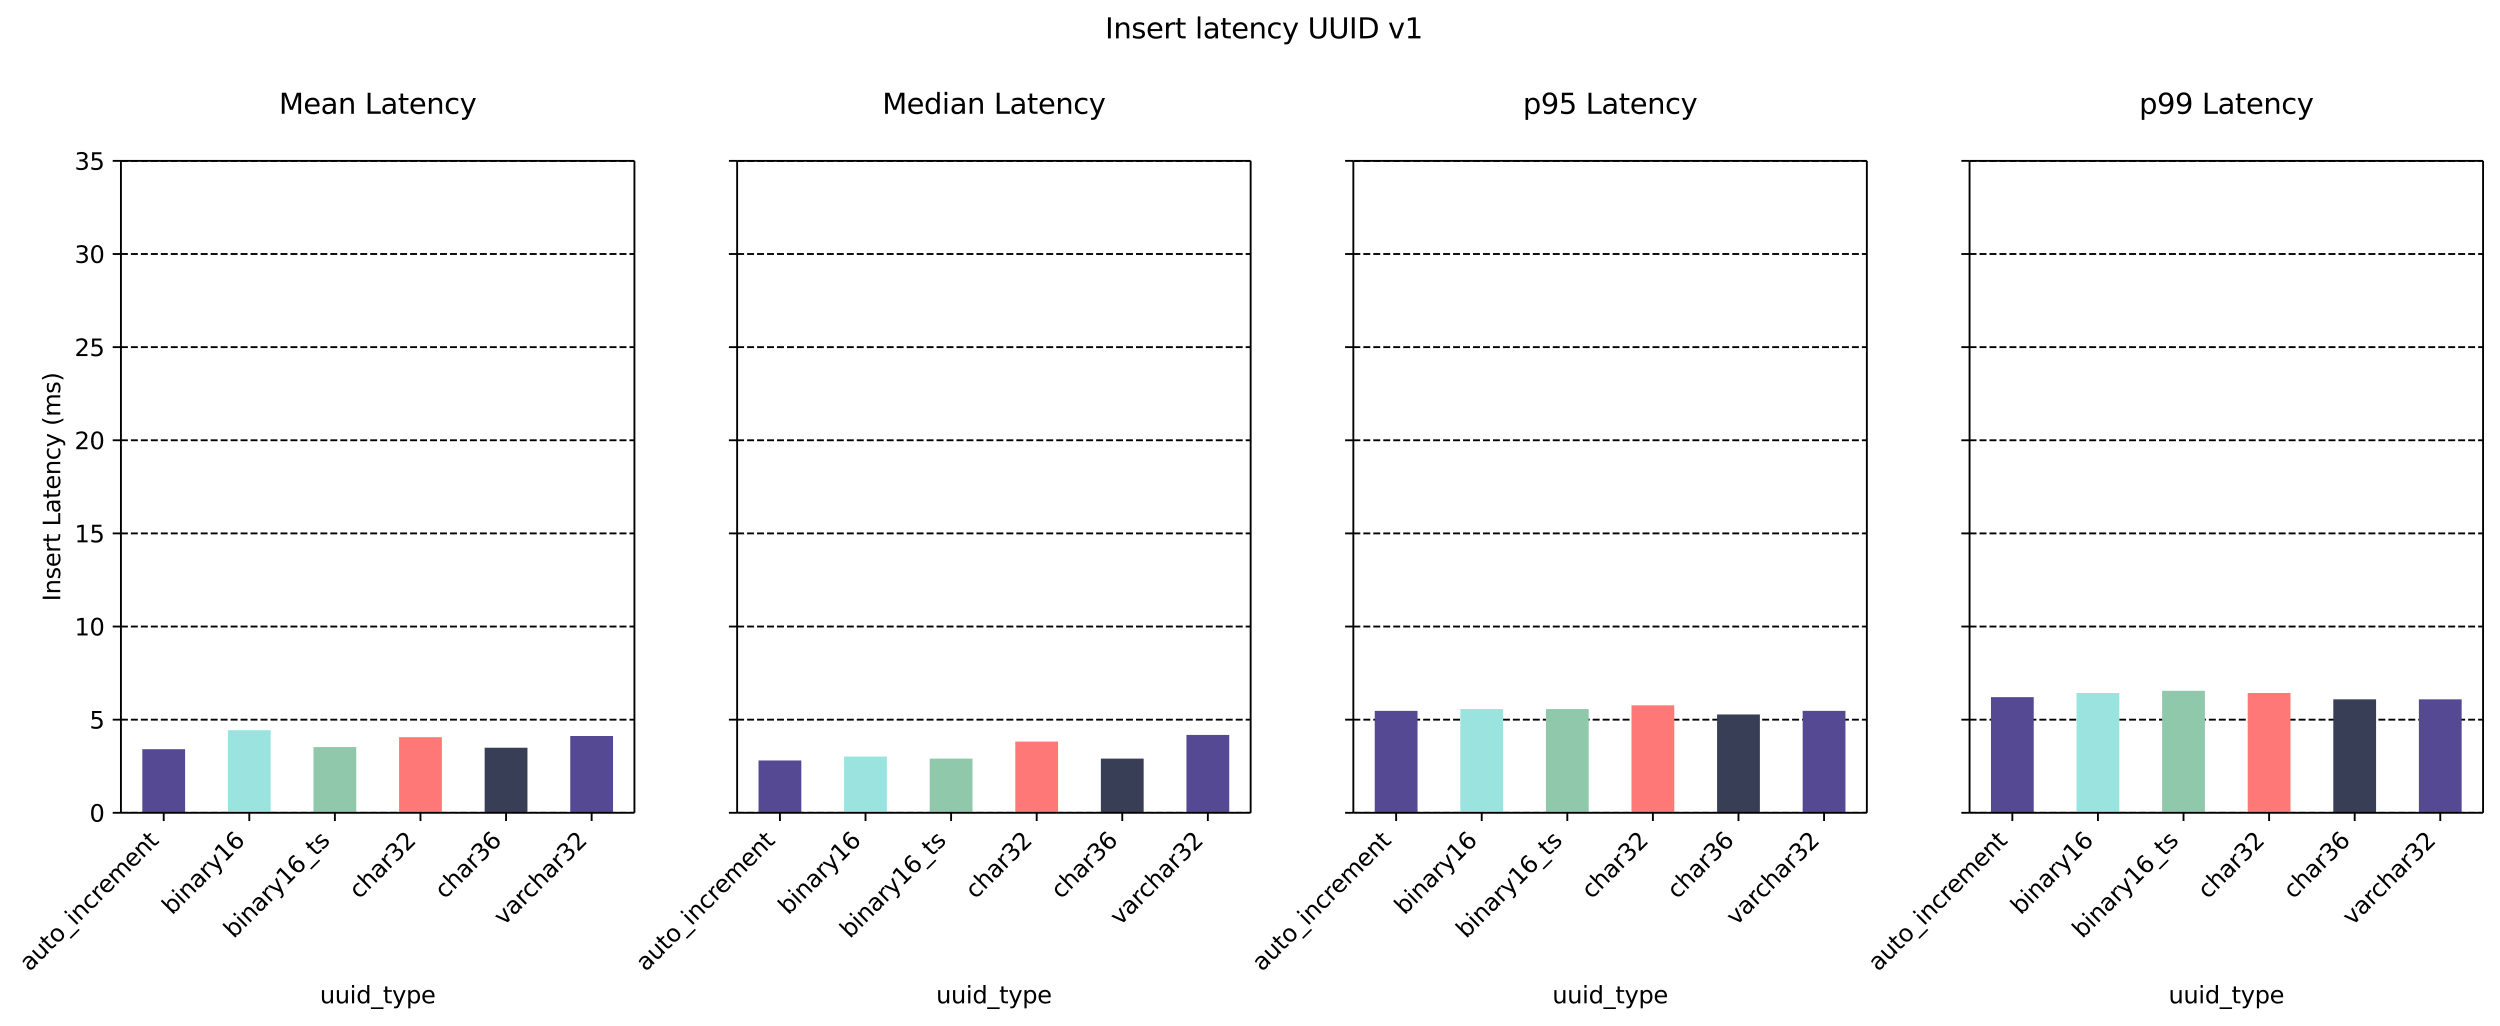 <svg xmlns:xlink="http://www.w3.org/1999/xlink" width="1417.357" height="581.559" viewBox="0 0 1063.018 436.169"
    xmlns="http://www.w3.org/2000/svg">
    <defs>
        <style>
            * {
                stroke-linejoin: round;
                stroke-linecap: butt
            }
        </style>
    </defs>
    <g id="prefix__figure_1">
        <path d="M0 436.17h1063.018V0H0z" fill="#fff" id="prefix__patch_1" />
        <g id="prefix__axes_1">
            <path d="M51.418 345.6h218.347V68.4H51.418v277.2z" fill="none" id="prefix__patch_2" />
            <g id="prefix__matplotlib_axis_1">
                <g id="prefix__xtick_1">
                    <g id="prefix__line2d_1">
                        <defs>
                            <path id="prefix__m6a51592858" d="M0 0v3.5" stroke="#000" stroke-width=".8" />
                        </defs>
                        <use xlink:href="#prefix__m6a51592858" x="69.613" y="345.6" stroke="#000" stroke-width=".8" />
                    </g>
                    <g transform="scale(.1 -.1) rotate(45 5052.392 -1914.962)" id="prefix__text_1">
                        <defs>
                            <path id="prefix__DejaVuSans-61"
                                d="M2194 1759q-697 0-966-159t-269-544q0-306 202-486 202-179 548-179 479 0 768 339t289 901v128h-572zm1147 238V0h-575v531q-197-318-491-470T1556-91q-537 0-855 302-317 302-317 808 0 590 395 890 396 300 1180 300h807v57q0 397-261 614t-733 217q-300 0-585-72-284-72-546-216v532q315 122 612 182 297 61 578 61 760 0 1135-394 375-393 375-1193z"
                                transform="scale(.016)" />
                            <path id="prefix__DejaVuSans-75"
                                d="M544 1381v2119h575V1403q0-497 193-746 194-248 582-248 465 0 735 297 271 297 271 810v1984h575V0h-575v538q-209-319-486-474-276-155-642-155-603 0-916 375-312 375-312 1097zm1447 2203z"
                                transform="scale(.016)" />
                            <path id="prefix__DejaVuSans-74"
                                d="M1172 4494v-994h1184v-447H1172V1153q0-428 117-550t477-122h590V0h-590q-666 0-919 248-253 249-253 905v1900H172v447h422v994h578z"
                                transform="scale(.016)" />
                            <path id="prefix__DejaVuSans-6f"
                                d="M1959 3097q-462 0-731-361t-269-989q0-628 267-989 268-361 733-361 460 0 728 362 269 363 269 988 0 622-269 986-268 364-728 364zm0 487q750 0 1178-488 429-487 429-1349 0-859-429-1349Q2709-91 1959-91q-753 0-1180 489-426 490-426 1349 0 862 426 1349 427 488 1180 488z"
                                transform="scale(.016)" />
                            <path id="prefix__DejaVuSans-5f" d="M3263-1063v-446H-63v446h3326z"
                                transform="scale(.016)" />
                            <path id="prefix__DejaVuSans-69" d="M603 3500h575V0H603v3500zm0 1363h575v-729H603v729z"
                                transform="scale(.016)" />
                            <path id="prefix__DejaVuSans-6e"
                                d="M3513 2113V0h-575v2094q0 497-194 743-194 247-581 247-466 0-735-297-269-296-269-809V0H581v3500h578v-544q207 316 486 472 280 156 646 156 603 0 912-373 310-373 310-1098z"
                                transform="scale(.016)" />
                            <path id="prefix__DejaVuSans-63"
                                d="M3122 3366v-538q-244 135-489 202t-495 67q-560 0-870-355-309-354-309-995t309-996q310-354 870-354 250 0 495 67t489 202V134Q2881 22 2623-34q-257-57-548-57-791 0-1257 497-465 497-465 1341 0 856 470 1346 471 491 1290 491 265 0 518-55 253-54 491-163z"
                                transform="scale(.016)" />
                            <path id="prefix__DejaVuSans-72"
                                d="M2631 2963q-97 56-211 82-114 27-251 27-488 0-749-317t-261-911V0H581v3500h578v-544q182 319 472 473 291 155 707 155 59 0 131-8 72-7 159-23l3-590z"
                                transform="scale(.016)" />
                            <path id="prefix__DejaVuSans-65"
                                d="M3597 1894v-281H953q38-594 358-905t892-311q331 0 642 81t618 244V178Q3153 47 2828-22t-659-69q-838 0-1327 487-489 488-489 1320 0 859 464 1363 464 505 1252 505 706 0 1117-455 411-454 411-1235zm-575 169q-6 471-264 752-258 282-683 282-481 0-770-272t-333-766l2050 4z"
                                transform="scale(.016)" />
                            <path id="prefix__DejaVuSans-6d"
                                d="M3328 2828q216 388 516 572t706 184q547 0 844-383 297-382 297-1088V0h-578v2094q0 503-179 746-178 244-543 244-447 0-707-297-259-296-259-809V0h-578v2094q0 506-178 748t-550 242q-441 0-701-298-259-298-259-808V0H581v3500h578v-544q197 322 472 475t653 153q382 0 649-194 267-193 395-562z"
                                transform="scale(.016)" />
                        </defs>
                        <use xlink:href="#prefix__DejaVuSans-61" />
                        <use xlink:href="#prefix__DejaVuSans-75" x="61.279" />
                        <use xlink:href="#prefix__DejaVuSans-74" x="124.658" />
                        <use xlink:href="#prefix__DejaVuSans-6f" x="163.867" />
                        <use xlink:href="#prefix__DejaVuSans-5f" x="225.049" />
                        <use xlink:href="#prefix__DejaVuSans-69" x="275.049" />
                        <use xlink:href="#prefix__DejaVuSans-6e" x="302.832" />
                        <use xlink:href="#prefix__DejaVuSans-63" x="366.211" />
                        <use xlink:href="#prefix__DejaVuSans-72" x="421.191" />
                        <use xlink:href="#prefix__DejaVuSans-65" x="460.055" />
                        <use xlink:href="#prefix__DejaVuSans-6d" x="521.578" />
                        <use xlink:href="#prefix__DejaVuSans-65" x="618.99" />
                        <use xlink:href="#prefix__DejaVuSans-6e" x="680.514" />
                        <use xlink:href="#prefix__DejaVuSans-74" x="743.893" />
                    </g>
                </g>
                <g id="prefix__xtick_2">
                    <use xlink:href="#prefix__m6a51592858" x="106.005" y="345.6" stroke="#000" stroke-width=".8"
                        id="prefix__line2d_2" />
                    <g transform="scale(.1 -.1) rotate(45 5065.52 -1063.342)" id="prefix__text_2">
                        <defs>
                            <path id="prefix__DejaVuSans-62"
                                d="M3116 1747q0 634-261 995t-717 361q-457 0-718-361t-261-995q0-634 261-995t718-361q456 0 717 361t261 995zM1159 2969q182 312 458 463 277 152 661 152 638 0 1036-506 399-506 399-1331T3314 415Q2916-91 2278-91q-384 0-661 152-276 152-458 464V0H581v4863h578V2969z"
                                transform="scale(.016)" />
                            <path id="prefix__DejaVuSans-79"
                                d="M2059-325q-243-625-475-815-231-191-618-191H506v481h338q237 0 368 113 132 112 291 531l103 262L191 3500h609L1894 763l1094 2737h609L2059-325z"
                                transform="scale(.016)" />
                            <path id="prefix__DejaVuSans-31"
                                d="M794 531h1031v3560L703 3866v575l1116 225h631V531h1031V0H794v531z"
                                transform="scale(.016)" />
                            <path id="prefix__DejaVuSans-36"
                                d="M2113 2584q-425 0-674-291-248-290-248-796 0-503 248-796 249-292 674-292t673 292q248 293 248 796 0 506-248 796-248 291-673 291zm1253 1979v-575q-238 112-480 171-242 60-480 60-625 0-955-422-329-422-376-1275 184 272 462 417 279 145 613 145 703 0 1111-427 408-426 408-1160 0-719-425-1154Q2819-91 2113-91q-810 0-1238 620-428 621-428 1799 0 1106 525 1764t1409 658q238 0 480-47t505-140z"
                                transform="scale(.016)" />
                        </defs>
                        <use xlink:href="#prefix__DejaVuSans-62" />
                        <use xlink:href="#prefix__DejaVuSans-69" x="63.477" />
                        <use xlink:href="#prefix__DejaVuSans-6e" x="91.26" />
                        <use xlink:href="#prefix__DejaVuSans-61" x="154.639" />
                        <use xlink:href="#prefix__DejaVuSans-72" x="215.918" />
                        <use xlink:href="#prefix__DejaVuSans-79" x="257.031" />
                        <use xlink:href="#prefix__DejaVuSans-31" x="316.211" />
                        <use xlink:href="#prefix__DejaVuSans-36" x="379.834" />
                    </g>
                </g>
                <g id="prefix__xtick_3">
                    <use xlink:href="#prefix__m6a51592858" x="142.396" y="345.6" stroke="#000" stroke-width=".8"
                        id="prefix__line2d_3" />
                    <g transform="scale(.1 -.1) rotate(45 5317.141 -796.995)" id="prefix__text_3">
                        <defs>
                            <path id="prefix__DejaVuSans-73"
                                d="M2834 3397v-544q-243 125-506 187-262 63-544 63-428 0-642-131t-214-394q0-200 153-314t616-217l197-44q612-131 870-370t258-667q0-488-386-773Q2250-91 1575-91q-281 0-586 55T347 128v594q319-166 628-249 309-82 613-82 406 0 624 139 219 139 219 392 0 234-158 359-157 125-692 241l-200 47q-534 112-772 345-237 233-237 639 0 494 350 762 350 269 994 269 318 0 599-47 282-46 519-140z"
                                transform="scale(.016)" />
                        </defs>
                        <use xlink:href="#prefix__DejaVuSans-62" />
                        <use xlink:href="#prefix__DejaVuSans-69" x="63.477" />
                        <use xlink:href="#prefix__DejaVuSans-6e" x="91.26" />
                        <use xlink:href="#prefix__DejaVuSans-61" x="154.639" />
                        <use xlink:href="#prefix__DejaVuSans-72" x="215.918" />
                        <use xlink:href="#prefix__DejaVuSans-79" x="257.031" />
                        <use xlink:href="#prefix__DejaVuSans-31" x="316.211" />
                        <use xlink:href="#prefix__DejaVuSans-36" x="379.834" />
                        <use xlink:href="#prefix__DejaVuSans-5f" x="443.457" />
                        <use xlink:href="#prefix__DejaVuSans-74" x="493.457" />
                        <use xlink:href="#prefix__DejaVuSans-73" x="532.666" />
                    </g>
                </g>
                <g id="prefix__xtick_4">
                    <use xlink:href="#prefix__m6a51592858" x="178.787" y="345.6" stroke="#000" stroke-width=".8"
                        id="prefix__line2d_4" />
                    <g transform="scale(.1 -.1) rotate(45 5381.698 -69.537)" id="prefix__text_4">
                        <defs>
                            <path id="prefix__DejaVuSans-68"
                                d="M3513 2113V0h-575v2094q0 497-194 743-194 247-581 247-466 0-735-297-269-296-269-809V0H581v4863h578V2956q207 316 486 472 280 156 646 156 603 0 912-373 310-373 310-1098z"
                                transform="scale(.016)" />
                            <path id="prefix__DejaVuSans-33"
                                d="M2597 2516q453-97 707-404 255-306 255-756 0-690-475-1069Q2609-91 1734-91q-293 0-604 58T488 141v609q262-153 574-231 313-78 654-78 593 0 904 234t311 681q0 413-289 645-289 233-804 233h-544v519h569q465 0 712 186t247 536q0 359-255 551-254 193-729 193-260 0-557-57-297-56-653-174v562q360 100 674 150t592 50q719 0 1137-327 419-326 419-882 0-388-222-655t-631-370z"
                                transform="scale(.016)" />
                            <path id="prefix__DejaVuSans-32"
                                d="M1228 531h2203V0H469v531q359 372 979 998 621 627 780 809 303 340 423 576 121 236 121 464 0 372-261 606-261 235-680 235-297 0-627-103-329-103-704-313v638q381 153 712 231 332 78 607 78 725 0 1156-363 431-362 431-968 0-288-108-546-107-257-392-607-78-91-497-524-418-433-1181-1211z"
                                transform="scale(.016)" />
                        </defs>
                        <use xlink:href="#prefix__DejaVuSans-63" />
                        <use xlink:href="#prefix__DejaVuSans-68" x="54.98" />
                        <use xlink:href="#prefix__DejaVuSans-61" x="118.359" />
                        <use xlink:href="#prefix__DejaVuSans-72" x="179.639" />
                        <use xlink:href="#prefix__DejaVuSans-33" x="220.752" />
                        <use xlink:href="#prefix__DejaVuSans-32" x="284.375" />
                    </g>
                </g>
                <g id="prefix__xtick_5">
                    <use xlink:href="#prefix__m6a51592858" x="215.178" y="345.6" stroke="#000" stroke-width=".8"
                        id="prefix__line2d_5" />
                    <g transform="scale(.1 -.1) rotate(45 5563.655 369.745)" id="prefix__text_5">
                        <use xlink:href="#prefix__DejaVuSans-63" />
                        <use xlink:href="#prefix__DejaVuSans-68" x="54.98" />
                        <use xlink:href="#prefix__DejaVuSans-61" x="118.359" />
                        <use xlink:href="#prefix__DejaVuSans-72" x="179.639" />
                        <use xlink:href="#prefix__DejaVuSans-33" x="220.752" />
                        <use xlink:href="#prefix__DejaVuSans-36" x="284.375" />
                    </g>
                </g>
                <g id="prefix__xtick_6">
                    <use xlink:href="#prefix__m6a51592858" x="251.57" y="345.6" stroke="#000" stroke-width=".8"
                        id="prefix__line2d_6" />
                    <g transform="scale(.1 -.1) rotate(45 5825.275 616.7)" id="prefix__text_6">
                        <defs>
                            <path id="prefix__DejaVuSans-76"
                                d="M191 3500h609L1894 563l1094 2937h609L2284 0h-781L191 3500z"
                                transform="scale(.016)" />
                        </defs>
                        <use xlink:href="#prefix__DejaVuSans-76" />
                        <use xlink:href="#prefix__DejaVuSans-61" x="59.18" />
                        <use xlink:href="#prefix__DejaVuSans-72" x="120.459" />
                        <use xlink:href="#prefix__DejaVuSans-63" x="159.322" />
                        <use xlink:href="#prefix__DejaVuSans-68" x="214.303" />
                        <use xlink:href="#prefix__DejaVuSans-61" x="277.682" />
                        <use xlink:href="#prefix__DejaVuSans-72" x="338.961" />
                        <use xlink:href="#prefix__DejaVuSans-33" x="380.074" />
                        <use xlink:href="#prefix__DejaVuSans-32" x="443.697" />
                    </g>
                </g>
                <g transform="matrix(.1 0 0 -.1 136.02 426.612)" id="prefix__text_7">
                    <defs>
                        <path id="prefix__DejaVuSans-64"
                            d="M2906 2969v1894h575V0h-575v525q-181-312-458-464-276-152-664-152-634 0-1033 506-398 507-398 1332t398 1331q399 506 1033 506 388 0 664-152 277-151 458-463zM947 1747q0-634 261-995t717-361q456 0 718 361 263 361 263 995t-263 995q-262 361-718 361t-717-361q-261-361-261-995z"
                            transform="scale(.016)" />
                        <path id="prefix__DejaVuSans-70"
                            d="M1159 525v-1856H581v4831h578v-531q182 312 458 463 277 152 661 152 638 0 1036-506 399-506 399-1331T3314 415Q2916-91 2278-91q-384 0-661 152-276 152-458 464zm1957 1222q0 634-261 995t-717 361q-457 0-718-361t-261-995q0-634 261-995t718-361q456 0 717 361t261 995z"
                            transform="scale(.016)" />
                    </defs>
                    <use xlink:href="#prefix__DejaVuSans-75" />
                    <use xlink:href="#prefix__DejaVuSans-75" x="63.379" />
                    <use xlink:href="#prefix__DejaVuSans-69" x="126.758" />
                    <use xlink:href="#prefix__DejaVuSans-64" x="154.541" />
                    <use xlink:href="#prefix__DejaVuSans-5f" x="218.018" />
                    <use xlink:href="#prefix__DejaVuSans-74" x="268.018" />
                    <use xlink:href="#prefix__DejaVuSans-79" x="307.227" />
                    <use xlink:href="#prefix__DejaVuSans-70" x="366.406" />
                    <use xlink:href="#prefix__DejaVuSans-65" x="429.883" />
                </g>
            </g>
            <g id="prefix__matplotlib_axis_2">
                <g id="prefix__ytick_1">
                    <path d="M51.418 345.6h218.347" clip-path="url(#prefix__p60bf483912)" fill="none"
                        stroke-dasharray="2.96 1.28" stroke="#000" stroke-width=".8" id="prefix__line2d_7" />
                    <g id="prefix__line2d_8">
                        <defs>
                            <path id="prefix__m433d3fd066" d="M0 0h-3.5" stroke="#000" stroke-width=".8" />
                        </defs>
                        <use xlink:href="#prefix__m433d3fd066" x="51.418" y="345.6" stroke="#000" stroke-width=".8" />
                    </g>
                    <g transform="matrix(.1 0 0 -.1 38.055 349.4)" id="prefix__text_8">
                        <defs>
                            <path id="prefix__DejaVuSans-30"
                                d="M2034 4250q-487 0-733-480-245-479-245-1442 0-959 245-1439 246-480 733-480 491 0 736 480 246 480 246 1439 0 963-246 1442-245 480-736 480zm0 500q785 0 1199-621 414-620 414-1801 0-1178-414-1799Q2819-91 2034-91q-784 0-1198 620-414 621-414 1799 0 1181 414 1801 414 621 1198 621z"
                                transform="scale(.016)" />
                        </defs>
                        <use xlink:href="#prefix__DejaVuSans-30" />
                    </g>
                </g>
                <g id="prefix__ytick_2">
                    <path d="M51.418 306h218.347" clip-path="url(#prefix__p60bf483912)" fill="none"
                        stroke-dasharray="2.96 1.28" stroke="#000" stroke-width=".8" id="prefix__line2d_9" />
                    <use xlink:href="#prefix__m433d3fd066" x="51.418" y="306" stroke="#000" stroke-width=".8"
                        id="prefix__line2d_10" />
                    <g transform="matrix(.1 0 0 -.1 38.055 309.8)" id="prefix__text_9">
                        <defs>
                            <path id="prefix__DejaVuSans-35"
                                d="M691 4666h2478v-532H1269V2991q137 47 274 70 138 23 276 23 781 0 1237-428 457-428 457-1159 0-753-469-1171Q2575-91 1722-91q-294 0-599 50Q819 9 494 109v635q281-153 581-228t634-75q541 0 856 284 316 284 316 772 0 487-316 771-315 285-856 285-253 0-505-56-251-56-513-175v2344z"
                                transform="scale(.016)" />
                        </defs>
                        <use xlink:href="#prefix__DejaVuSans-35" />
                    </g>
                </g>
                <g id="prefix__ytick_3">
                    <path d="M51.418 266.4h218.347" clip-path="url(#prefix__p60bf483912)" fill="none"
                        stroke-dasharray="2.96 1.28" stroke="#000" stroke-width=".8" id="prefix__line2d_11" />
                    <use xlink:href="#prefix__m433d3fd066" x="51.418" y="266.4" stroke="#000" stroke-width=".8"
                        id="prefix__line2d_12" />
                    <g transform="matrix(.1 0 0 -.1 31.693 270.2)" id="prefix__text_10">
                        <use xlink:href="#prefix__DejaVuSans-31" />
                        <use xlink:href="#prefix__DejaVuSans-30" x="63.623" />
                    </g>
                </g>
                <g id="prefix__ytick_4">
                    <path d="M51.418 226.8h218.347" clip-path="url(#prefix__p60bf483912)" fill="none"
                        stroke-dasharray="2.96 1.28" stroke="#000" stroke-width=".8" id="prefix__line2d_13" />
                    <use xlink:href="#prefix__m433d3fd066" x="51.418" y="226.8" stroke="#000" stroke-width=".8"
                        id="prefix__line2d_14" />
                    <g transform="matrix(.1 0 0 -.1 31.693 230.6)" id="prefix__text_11">
                        <use xlink:href="#prefix__DejaVuSans-31" />
                        <use xlink:href="#prefix__DejaVuSans-35" x="63.623" />
                    </g>
                </g>
                <g id="prefix__ytick_5">
                    <path d="M51.418 187.2h218.347" clip-path="url(#prefix__p60bf483912)" fill="none"
                        stroke-dasharray="2.96 1.28" stroke="#000" stroke-width=".8" id="prefix__line2d_15" />
                    <use xlink:href="#prefix__m433d3fd066" x="51.418" y="187.2" stroke="#000" stroke-width=".8"
                        id="prefix__line2d_16" />
                    <g transform="matrix(.1 0 0 -.1 31.693 191)" id="prefix__text_12">
                        <use xlink:href="#prefix__DejaVuSans-32" />
                        <use xlink:href="#prefix__DejaVuSans-30" x="63.623" />
                    </g>
                </g>
                <g id="prefix__ytick_6">
                    <path d="M51.418 147.6h218.347" clip-path="url(#prefix__p60bf483912)" fill="none"
                        stroke-dasharray="2.96 1.28" stroke="#000" stroke-width=".8" id="prefix__line2d_17" />
                    <use xlink:href="#prefix__m433d3fd066" x="51.418" y="147.6" stroke="#000" stroke-width=".8"
                        id="prefix__line2d_18" />
                    <g transform="matrix(.1 0 0 -.1 31.693 151.4)" id="prefix__text_13">
                        <use xlink:href="#prefix__DejaVuSans-32" />
                        <use xlink:href="#prefix__DejaVuSans-35" x="63.623" />
                    </g>
                </g>
                <g id="prefix__ytick_7">
                    <path d="M51.418 108h218.347" clip-path="url(#prefix__p60bf483912)" fill="none"
                        stroke-dasharray="2.96 1.28" stroke="#000" stroke-width=".8" id="prefix__line2d_19" />
                    <use xlink:href="#prefix__m433d3fd066" x="51.418" y="108" stroke="#000" stroke-width=".8"
                        id="prefix__line2d_20" />
                    <g transform="matrix(.1 0 0 -.1 31.693 111.8)" id="prefix__text_14">
                        <use xlink:href="#prefix__DejaVuSans-33" />
                        <use xlink:href="#prefix__DejaVuSans-30" x="63.623" />
                    </g>
                </g>
                <g id="prefix__ytick_8">
                    <path d="M51.418 68.4h218.347" clip-path="url(#prefix__p60bf483912)" fill="none"
                        stroke-dasharray="2.96 1.28" stroke="#000" stroke-width=".8" id="prefix__line2d_21" />
                    <use xlink:href="#prefix__m433d3fd066" x="51.418" y="68.4" stroke="#000" stroke-width=".8"
                        id="prefix__line2d_22" />
                    <g transform="matrix(.1 0 0 -.1 31.693 72.2)" id="prefix__text_15">
                        <use xlink:href="#prefix__DejaVuSans-33" />
                        <use xlink:href="#prefix__DejaVuSans-35" x="63.623" />
                    </g>
                </g>
                <g transform="matrix(0 -.1 -.1 0 25.613 255.66)" id="prefix__text_16">
                    <defs>
                        <path id="prefix__DejaVuSans-49" d="M628 4666h631V0H628v4666z" transform="scale(.016)" />
                        <path id="prefix__DejaVuSans-4c" d="M628 4666h631V531h2272V0H628v4666z"
                            transform="scale(.016)" />
                        <path id="prefix__DejaVuSans-28"
                            d="M1984 4856q-418-718-622-1422-203-703-203-1425 0-721 205-1429t620-1424h-500Q1016-109 783 600T550 2009q0 697 231 1403 232 707 703 1444h500z"
                            transform="scale(.016)" />
                        <path id="prefix__DejaVuSans-29"
                            d="M513 4856h500q468-737 701-1444 233-706 233-1403 0-700-233-1409T1013-844H513q415 716 620 1424t205 1429q0 722-205 1425-205 704-620 1422z"
                            transform="scale(.016)" />
                    </defs>
                    <use xlink:href="#prefix__DejaVuSans-49" />
                    <use xlink:href="#prefix__DejaVuSans-6e" x="29.492" />
                    <use xlink:href="#prefix__DejaVuSans-73" x="92.871" />
                    <use xlink:href="#prefix__DejaVuSans-65" x="144.971" />
                    <use xlink:href="#prefix__DejaVuSans-72" x="206.494" />
                    <use xlink:href="#prefix__DejaVuSans-74" x="247.607" />
                    <use xlink:href="#prefix__DejaVuSans-20" x="286.816" />
                    <use xlink:href="#prefix__DejaVuSans-4c" x="318.604" />
                    <use xlink:href="#prefix__DejaVuSans-61" x="374.316" />
                    <use xlink:href="#prefix__DejaVuSans-74" x="435.596" />
                    <use xlink:href="#prefix__DejaVuSans-65" x="474.805" />
                    <use xlink:href="#prefix__DejaVuSans-6e" x="536.328" />
                    <use xlink:href="#prefix__DejaVuSans-63" x="599.707" />
                    <use xlink:href="#prefix__DejaVuSans-79" x="654.688" />
                    <use xlink:href="#prefix__DejaVuSans-20" x="713.867" />
                    <use xlink:href="#prefix__DejaVuSans-28" x="745.654" />
                    <use xlink:href="#prefix__DejaVuSans-6d" x="784.668" />
                    <use xlink:href="#prefix__DejaVuSans-73" x="882.08" />
                    <use xlink:href="#prefix__DejaVuSans-29" x="934.18" />
                </g>
            </g>
            <path d="M60.515 345.6h18.196v-27.024H60.515z" clip-path="url(#prefix__p60bf483912)" fill="#554994"
                id="prefix__patch_3" />
            <path d="M96.907 345.6h18.195v-35.12H96.907z" clip-path="url(#prefix__p60bf483912)" fill="#9be3de"
                id="prefix__patch_4" />
            <path d="M133.298 345.6h18.196v-27.936h-18.196z" clip-path="url(#prefix__p60bf483912)" fill="#90c8ac"
                id="prefix__patch_5" />
            <path d="M169.69 345.6h18.195v-32.135h-18.196z" clip-path="url(#prefix__p60bf483912)" fill="#ff7878"
                id="prefix__patch_6" />
            <path d="M206.08 345.6h18.196v-27.645h-18.195z" clip-path="url(#prefix__p60bf483912)" fill="#383e56"
                id="prefix__patch_7" />
            <path d="M242.472 345.6h18.196v-32.64h-18.196z" clip-path="url(#prefix__p60bf483912)" fill="#554994"
                id="prefix__patch_8" />
            <path d="M51.418 345.6V68.4" fill="none" stroke="#000" stroke-width=".8" stroke-linecap="square"
                id="prefix__patch_9" />
            <path d="M269.765 345.6V68.4" fill="none" stroke="#000" stroke-width=".8" stroke-linecap="square"
                id="prefix__patch_10" />
            <path d="M51.418 345.6h218.347" fill="none" stroke="#000" stroke-width=".8" stroke-linecap="square"
                id="prefix__patch_11" />
            <path d="M51.418 68.4h218.347" fill="none" stroke="#000" stroke-width=".8" stroke-linecap="square"
                id="prefix__patch_12" />
            <g transform="matrix(.12 0 0 -.12 118.62 48.4)" id="prefix__text_17">
                <defs>
                    <path id="prefix__DejaVuSans-4d"
                        d="M628 4666h941l1190-3175 1197 3175h941V0h-616v4097L3078 897h-634L1241 4097V0H628v4666z"
                        transform="scale(.016)" />
                </defs>
                <use xlink:href="#prefix__DejaVuSans-4d" />
                <use xlink:href="#prefix__DejaVuSans-65" x="86.279" />
                <use xlink:href="#prefix__DejaVuSans-61" x="147.803" />
                <use xlink:href="#prefix__DejaVuSans-6e" x="209.082" />
                <use xlink:href="#prefix__DejaVuSans-20" x="272.461" />
                <use xlink:href="#prefix__DejaVuSans-4c" x="304.248" />
                <use xlink:href="#prefix__DejaVuSans-61" x="359.961" />
                <use xlink:href="#prefix__DejaVuSans-74" x="421.24" />
                <use xlink:href="#prefix__DejaVuSans-65" x="460.449" />
                <use xlink:href="#prefix__DejaVuSans-6e" x="521.973" />
                <use xlink:href="#prefix__DejaVuSans-63" x="585.352" />
                <use xlink:href="#prefix__DejaVuSans-79" x="640.332" />
            </g>
        </g>
        <g id="prefix__axes_2">
            <path d="M313.435 345.6h218.348V68.4H313.435v277.2z" fill="none" id="prefix__patch_13" />
            <g id="prefix__matplotlib_axis_3">
                <g id="prefix__xtick_7">
                    <use xlink:href="#prefix__m6a51592858" x="331.631" y="345.6" stroke="#000" stroke-width=".8"
                        id="prefix__line2d_23" />
                    <g transform="scale(.1 -.1) rotate(45 6362.479 1247.868)" id="prefix__text_18">
                        <use xlink:href="#prefix__DejaVuSans-61" />
                        <use xlink:href="#prefix__DejaVuSans-75" x="61.279" />
                        <use xlink:href="#prefix__DejaVuSans-74" x="124.658" />
                        <use xlink:href="#prefix__DejaVuSans-6f" x="163.867" />
                        <use xlink:href="#prefix__DejaVuSans-5f" x="225.049" />
                        <use xlink:href="#prefix__DejaVuSans-69" x="275.049" />
                        <use xlink:href="#prefix__DejaVuSans-6e" x="302.832" />
                        <use xlink:href="#prefix__DejaVuSans-63" x="366.211" />
                        <use xlink:href="#prefix__DejaVuSans-72" x="421.191" />
                        <use xlink:href="#prefix__DejaVuSans-65" x="460.055" />
                        <use xlink:href="#prefix__DejaVuSans-6d" x="521.578" />
                        <use xlink:href="#prefix__DejaVuSans-65" x="618.99" />
                        <use xlink:href="#prefix__DejaVuSans-6e" x="680.514" />
                        <use xlink:href="#prefix__DejaVuSans-74" x="743.893" />
                    </g>
                </g>
                <g id="prefix__xtick_8">
                    <use xlink:href="#prefix__m6a51592858" x="368.022" y="345.6" stroke="#000" stroke-width=".8"
                        id="prefix__line2d_24" />
                    <g transform="scale(.1 -.1) rotate(45 6375.606 2099.488)" id="prefix__text_19">
                        <use xlink:href="#prefix__DejaVuSans-62" />
                        <use xlink:href="#prefix__DejaVuSans-69" x="63.477" />
                        <use xlink:href="#prefix__DejaVuSans-6e" x="91.26" />
                        <use xlink:href="#prefix__DejaVuSans-61" x="154.639" />
                        <use xlink:href="#prefix__DejaVuSans-72" x="215.918" />
                        <use xlink:href="#prefix__DejaVuSans-79" x="257.031" />
                        <use xlink:href="#prefix__DejaVuSans-31" x="316.211" />
                        <use xlink:href="#prefix__DejaVuSans-36" x="379.834" />
                    </g>
                </g>
                <g id="prefix__xtick_9">
                    <use xlink:href="#prefix__m6a51592858" x="404.413" y="345.6" stroke="#000" stroke-width=".8"
                        id="prefix__line2d_25" />
                    <g transform="scale(.1 -.1) rotate(45 6627.228 2365.835)" id="prefix__text_20">
                        <use xlink:href="#prefix__DejaVuSans-62" />
                        <use xlink:href="#prefix__DejaVuSans-69" x="63.477" />
                        <use xlink:href="#prefix__DejaVuSans-6e" x="91.26" />
                        <use xlink:href="#prefix__DejaVuSans-61" x="154.639" />
                        <use xlink:href="#prefix__DejaVuSans-72" x="215.918" />
                        <use xlink:href="#prefix__DejaVuSans-79" x="257.031" />
                        <use xlink:href="#prefix__DejaVuSans-31" x="316.211" />
                        <use xlink:href="#prefix__DejaVuSans-36" x="379.834" />
                        <use xlink:href="#prefix__DejaVuSans-5f" x="443.457" />
                        <use xlink:href="#prefix__DejaVuSans-74" x="493.457" />
                        <use xlink:href="#prefix__DejaVuSans-73" x="532.666" />
                    </g>
                </g>
                <g id="prefix__xtick_10">
                    <use xlink:href="#prefix__m6a51592858" x="440.805" y="345.6" stroke="#000" stroke-width=".8"
                        id="prefix__line2d_26" />
                    <g transform="scale(.1 -.1) rotate(45 6691.785 3093.292)" id="prefix__text_21">
                        <use xlink:href="#prefix__DejaVuSans-63" />
                        <use xlink:href="#prefix__DejaVuSans-68" x="54.98" />
                        <use xlink:href="#prefix__DejaVuSans-61" x="118.359" />
                        <use xlink:href="#prefix__DejaVuSans-72" x="179.639" />
                        <use xlink:href="#prefix__DejaVuSans-33" x="220.752" />
                        <use xlink:href="#prefix__DejaVuSans-32" x="284.375" />
                    </g>
                </g>
                <g id="prefix__xtick_11">
                    <use xlink:href="#prefix__m6a51592858" x="477.196" y="345.6" stroke="#000" stroke-width=".8"
                        id="prefix__line2d_27" />
                    <g transform="scale(.1 -.1) rotate(45 6873.742 3532.574)" id="prefix__text_22">
                        <use xlink:href="#prefix__DejaVuSans-63" />
                        <use xlink:href="#prefix__DejaVuSans-68" x="54.98" />
                        <use xlink:href="#prefix__DejaVuSans-61" x="118.359" />
                        <use xlink:href="#prefix__DejaVuSans-72" x="179.639" />
                        <use xlink:href="#prefix__DejaVuSans-33" x="220.752" />
                        <use xlink:href="#prefix__DejaVuSans-36" x="284.375" />
                    </g>
                </g>
                <g id="prefix__xtick_12">
                    <use xlink:href="#prefix__m6a51592858" x="513.587" y="345.6" stroke="#000" stroke-width=".8"
                        id="prefix__line2d_28" />
                    <g transform="scale(.1 -.1) rotate(45 7135.362 3779.53)" id="prefix__text_23">
                        <use xlink:href="#prefix__DejaVuSans-76" />
                        <use xlink:href="#prefix__DejaVuSans-61" x="59.18" />
                        <use xlink:href="#prefix__DejaVuSans-72" x="120.459" />
                        <use xlink:href="#prefix__DejaVuSans-63" x="159.322" />
                        <use xlink:href="#prefix__DejaVuSans-68" x="214.303" />
                        <use xlink:href="#prefix__DejaVuSans-61" x="277.682" />
                        <use xlink:href="#prefix__DejaVuSans-72" x="338.961" />
                        <use xlink:href="#prefix__DejaVuSans-33" x="380.074" />
                        <use xlink:href="#prefix__DejaVuSans-32" x="443.697" />
                    </g>
                </g>
                <g transform="matrix(.1 0 0 -.1 398.038 426.612)" id="prefix__text_24">
                    <use xlink:href="#prefix__DejaVuSans-75" />
                    <use xlink:href="#prefix__DejaVuSans-75" x="63.379" />
                    <use xlink:href="#prefix__DejaVuSans-69" x="126.758" />
                    <use xlink:href="#prefix__DejaVuSans-64" x="154.541" />
                    <use xlink:href="#prefix__DejaVuSans-5f" x="218.018" />
                    <use xlink:href="#prefix__DejaVuSans-74" x="268.018" />
                    <use xlink:href="#prefix__DejaVuSans-79" x="307.227" />
                    <use xlink:href="#prefix__DejaVuSans-70" x="366.406" />
                    <use xlink:href="#prefix__DejaVuSans-65" x="429.883" />
                </g>
            </g>
            <g id="prefix__matplotlib_axis_4">
                <g id="prefix__ytick_9">
                    <path d="M313.435 345.6h218.348" clip-path="url(#prefix__pe5fb7d3703)" fill="none"
                        stroke-dasharray="2.96 1.28" stroke="#000" stroke-width=".8" id="prefix__line2d_29" />
                    <use xlink:href="#prefix__m433d3fd066" x="313.435" y="345.6" stroke="#000" stroke-width=".8"
                        id="prefix__line2d_30" />
                </g>
                <g id="prefix__ytick_10">
                    <path d="M313.435 306h218.348" clip-path="url(#prefix__pe5fb7d3703)" fill="none"
                        stroke-dasharray="2.96 1.28" stroke="#000" stroke-width=".8" id="prefix__line2d_31" />
                    <use xlink:href="#prefix__m433d3fd066" x="313.435" y="306" stroke="#000" stroke-width=".8"
                        id="prefix__line2d_32" />
                </g>
                <g id="prefix__ytick_11">
                    <path d="M313.435 266.4h218.348" clip-path="url(#prefix__pe5fb7d3703)" fill="none"
                        stroke-dasharray="2.96 1.28" stroke="#000" stroke-width=".8" id="prefix__line2d_33" />
                    <use xlink:href="#prefix__m433d3fd066" x="313.435" y="266.4" stroke="#000" stroke-width=".8"
                        id="prefix__line2d_34" />
                </g>
                <g id="prefix__ytick_12">
                    <path d="M313.435 226.8h218.348" clip-path="url(#prefix__pe5fb7d3703)" fill="none"
                        stroke-dasharray="2.96 1.28" stroke="#000" stroke-width=".8" id="prefix__line2d_35" />
                    <use xlink:href="#prefix__m433d3fd066" x="313.435" y="226.8" stroke="#000" stroke-width=".8"
                        id="prefix__line2d_36" />
                </g>
                <g id="prefix__ytick_13">
                    <path d="M313.435 187.2h218.348" clip-path="url(#prefix__pe5fb7d3703)" fill="none"
                        stroke-dasharray="2.96 1.28" stroke="#000" stroke-width=".8" id="prefix__line2d_37" />
                    <use xlink:href="#prefix__m433d3fd066" x="313.435" y="187.2" stroke="#000" stroke-width=".8"
                        id="prefix__line2d_38" />
                </g>
                <g id="prefix__ytick_14">
                    <path d="M313.435 147.6h218.348" clip-path="url(#prefix__pe5fb7d3703)" fill="none"
                        stroke-dasharray="2.96 1.28" stroke="#000" stroke-width=".8" id="prefix__line2d_39" />
                    <use xlink:href="#prefix__m433d3fd066" x="313.435" y="147.6" stroke="#000" stroke-width=".8"
                        id="prefix__line2d_40" />
                </g>
                <g id="prefix__ytick_15">
                    <path d="M313.435 108h218.348" clip-path="url(#prefix__pe5fb7d3703)" fill="none"
                        stroke-dasharray="2.96 1.28" stroke="#000" stroke-width=".8" id="prefix__line2d_41" />
                    <use xlink:href="#prefix__m433d3fd066" x="313.435" y="108" stroke="#000" stroke-width=".8"
                        id="prefix__line2d_42" />
                </g>
                <g id="prefix__ytick_16">
                    <path d="M313.435 68.4h218.348" clip-path="url(#prefix__pe5fb7d3703)" fill="none"
                        stroke-dasharray="2.96 1.28" stroke="#000" stroke-width=".8" id="prefix__line2d_43" />
                    <use xlink:href="#prefix__m433d3fd066" x="313.435" y="68.4" stroke="#000" stroke-width=".8"
                        id="prefix__line2d_44" />
                </g>
            </g>
            <path d="M322.533 345.6h18.195v-22.255h-18.195z" clip-path="url(#prefix__pe5fb7d3703)" fill="#554994"
                id="prefix__patch_14" />
            <path d="M358.924 345.6h18.196v-23.918h-18.196z" clip-path="url(#prefix__pe5fb7d3703)" fill="#9be3de"
                id="prefix__patch_15" />
            <path d="M395.315 345.6h18.196v-23.047h-18.196z" clip-path="url(#prefix__pe5fb7d3703)" fill="#90c8ac"
                id="prefix__patch_16" />
            <path d="M431.707 345.6h18.195v-30.254h-18.195z" clip-path="url(#prefix__pe5fb7d3703)" fill="#ff7878"
                id="prefix__patch_17" />
            <path d="M468.098 345.6h18.196v-23.047h-18.196z" clip-path="url(#prefix__pe5fb7d3703)" fill="#383e56"
                id="prefix__patch_18" />
            <path d="M504.49 345.6h18.195v-33.106h-18.196z" clip-path="url(#prefix__pe5fb7d3703)" fill="#554994"
                id="prefix__patch_19" />
            <path d="M313.435 345.6V68.4" fill="none" stroke="#000" stroke-width=".8" stroke-linecap="square"
                id="prefix__patch_20" />
            <path d="M531.783 345.6V68.4" fill="none" stroke="#000" stroke-width=".8" stroke-linecap="square"
                id="prefix__patch_21" />
            <path d="M313.435 345.6h218.348" fill="none" stroke="#000" stroke-width=".8" stroke-linecap="square"
                id="prefix__patch_22" />
            <path d="M313.435 68.4h218.348" fill="none" stroke="#000" stroke-width=".8" stroke-linecap="square"
                id="prefix__patch_23" />
            <g transform="matrix(.12 0 0 -.12 375.161 48.4)" id="prefix__text_25">
                <use xlink:href="#prefix__DejaVuSans-4d" />
                <use xlink:href="#prefix__DejaVuSans-65" x="86.279" />
                <use xlink:href="#prefix__DejaVuSans-64" x="147.803" />
                <use xlink:href="#prefix__DejaVuSans-69" x="211.279" />
                <use xlink:href="#prefix__DejaVuSans-61" x="239.063" />
                <use xlink:href="#prefix__DejaVuSans-6e" x="300.342" />
                <use xlink:href="#prefix__DejaVuSans-20" x="363.721" />
                <use xlink:href="#prefix__DejaVuSans-4c" x="395.508" />
                <use xlink:href="#prefix__DejaVuSans-61" x="451.221" />
                <use xlink:href="#prefix__DejaVuSans-74" x="512.5" />
                <use xlink:href="#prefix__DejaVuSans-65" x="551.709" />
                <use xlink:href="#prefix__DejaVuSans-6e" x="613.232" />
                <use xlink:href="#prefix__DejaVuSans-63" x="676.611" />
                <use xlink:href="#prefix__DejaVuSans-79" x="731.592" />
            </g>
        </g>
        <g id="prefix__axes_3">
            <path d="M575.452 345.6H793.8V68.4H575.452v277.2z" fill="none" id="prefix__patch_24" />
            <g id="prefix__matplotlib_axis_5">
                <g id="prefix__xtick_13">
                    <use xlink:href="#prefix__m6a51592858" x="593.648" y="345.6" stroke="#000" stroke-width=".8"
                        id="prefix__line2d_45" />
                    <g transform="scale(.1 -.1) rotate(45 7672.566 4410.698)" id="prefix__text_26">
                        <use xlink:href="#prefix__DejaVuSans-61" />
                        <use xlink:href="#prefix__DejaVuSans-75" x="61.279" />
                        <use xlink:href="#prefix__DejaVuSans-74" x="124.658" />
                        <use xlink:href="#prefix__DejaVuSans-6f" x="163.867" />
                        <use xlink:href="#prefix__DejaVuSans-5f" x="225.049" />
                        <use xlink:href="#prefix__DejaVuSans-69" x="275.049" />
                        <use xlink:href="#prefix__DejaVuSans-6e" x="302.832" />
                        <use xlink:href="#prefix__DejaVuSans-63" x="366.211" />
                        <use xlink:href="#prefix__DejaVuSans-72" x="421.191" />
                        <use xlink:href="#prefix__DejaVuSans-65" x="460.055" />
                        <use xlink:href="#prefix__DejaVuSans-6d" x="521.578" />
                        <use xlink:href="#prefix__DejaVuSans-65" x="618.99" />
                        <use xlink:href="#prefix__DejaVuSans-6e" x="680.514" />
                        <use xlink:href="#prefix__DejaVuSans-74" x="743.893" />
                    </g>
                </g>
                <g id="prefix__xtick_14">
                    <use xlink:href="#prefix__m6a51592858" x="630.039" y="345.6" stroke="#000" stroke-width=".8"
                        id="prefix__line2d_46" />
                    <g transform="scale(.1 -.1) rotate(45 7685.693 5262.317)" id="prefix__text_27">
                        <use xlink:href="#prefix__DejaVuSans-62" />
                        <use xlink:href="#prefix__DejaVuSans-69" x="63.477" />
                        <use xlink:href="#prefix__DejaVuSans-6e" x="91.26" />
                        <use xlink:href="#prefix__DejaVuSans-61" x="154.639" />
                        <use xlink:href="#prefix__DejaVuSans-72" x="215.918" />
                        <use xlink:href="#prefix__DejaVuSans-79" x="257.031" />
                        <use xlink:href="#prefix__DejaVuSans-31" x="316.211" />
                        <use xlink:href="#prefix__DejaVuSans-36" x="379.834" />
                    </g>
                </g>
                <g id="prefix__xtick_15">
                    <use xlink:href="#prefix__m6a51592858" x="666.431" y="345.6" stroke="#000" stroke-width=".8"
                        id="prefix__line2d_47" />
                    <g transform="scale(.1 -.1) rotate(45 7937.315 5528.665)" id="prefix__text_28">
                        <use xlink:href="#prefix__DejaVuSans-62" />
                        <use xlink:href="#prefix__DejaVuSans-69" x="63.477" />
                        <use xlink:href="#prefix__DejaVuSans-6e" x="91.26" />
                        <use xlink:href="#prefix__DejaVuSans-61" x="154.639" />
                        <use xlink:href="#prefix__DejaVuSans-72" x="215.918" />
                        <use xlink:href="#prefix__DejaVuSans-79" x="257.031" />
                        <use xlink:href="#prefix__DejaVuSans-31" x="316.211" />
                        <use xlink:href="#prefix__DejaVuSans-36" x="379.834" />
                        <use xlink:href="#prefix__DejaVuSans-5f" x="443.457" />
                        <use xlink:href="#prefix__DejaVuSans-74" x="493.457" />
                        <use xlink:href="#prefix__DejaVuSans-73" x="532.666" />
                    </g>
                </g>
                <g id="prefix__xtick_16">
                    <use xlink:href="#prefix__m6a51592858" x="702.822" y="345.6" stroke="#000" stroke-width=".8"
                        id="prefix__line2d_48" />
                    <g transform="scale(.1 -.1) rotate(45 8001.872 6256.122)" id="prefix__text_29">
                        <use xlink:href="#prefix__DejaVuSans-63" />
                        <use xlink:href="#prefix__DejaVuSans-68" x="54.98" />
                        <use xlink:href="#prefix__DejaVuSans-61" x="118.359" />
                        <use xlink:href="#prefix__DejaVuSans-72" x="179.639" />
                        <use xlink:href="#prefix__DejaVuSans-33" x="220.752" />
                        <use xlink:href="#prefix__DejaVuSans-32" x="284.375" />
                    </g>
                </g>
                <g id="prefix__xtick_17">
                    <use xlink:href="#prefix__m6a51592858" x="739.213" y="345.6" stroke="#000" stroke-width=".8"
                        id="prefix__line2d_49" />
                    <g transform="scale(.1 -.1) rotate(45 8183.829 6695.404)" id="prefix__text_30">
                        <use xlink:href="#prefix__DejaVuSans-63" />
                        <use xlink:href="#prefix__DejaVuSans-68" x="54.98" />
                        <use xlink:href="#prefix__DejaVuSans-61" x="118.359" />
                        <use xlink:href="#prefix__DejaVuSans-72" x="179.639" />
                        <use xlink:href="#prefix__DejaVuSans-33" x="220.752" />
                        <use xlink:href="#prefix__DejaVuSans-36" x="284.375" />
                    </g>
                </g>
                <g id="prefix__xtick_18">
                    <use xlink:href="#prefix__m6a51592858" x="775.605" y="345.6" stroke="#000" stroke-width=".8"
                        id="prefix__line2d_50" />
                    <g transform="scale(.1 -.1) rotate(45 8445.45 6942.36)" id="prefix__text_31">
                        <use xlink:href="#prefix__DejaVuSans-76" />
                        <use xlink:href="#prefix__DejaVuSans-61" x="59.18" />
                        <use xlink:href="#prefix__DejaVuSans-72" x="120.459" />
                        <use xlink:href="#prefix__DejaVuSans-63" x="159.322" />
                        <use xlink:href="#prefix__DejaVuSans-68" x="214.303" />
                        <use xlink:href="#prefix__DejaVuSans-61" x="277.682" />
                        <use xlink:href="#prefix__DejaVuSans-72" x="338.961" />
                        <use xlink:href="#prefix__DejaVuSans-33" x="380.074" />
                        <use xlink:href="#prefix__DejaVuSans-32" x="443.697" />
                    </g>
                </g>
                <g transform="matrix(.1 0 0 -.1 660.055 426.612)" id="prefix__text_32">
                    <use xlink:href="#prefix__DejaVuSans-75" />
                    <use xlink:href="#prefix__DejaVuSans-75" x="63.379" />
                    <use xlink:href="#prefix__DejaVuSans-69" x="126.758" />
                    <use xlink:href="#prefix__DejaVuSans-64" x="154.541" />
                    <use xlink:href="#prefix__DejaVuSans-5f" x="218.018" />
                    <use xlink:href="#prefix__DejaVuSans-74" x="268.018" />
                    <use xlink:href="#prefix__DejaVuSans-79" x="307.227" />
                    <use xlink:href="#prefix__DejaVuSans-70" x="366.406" />
                    <use xlink:href="#prefix__DejaVuSans-65" x="429.883" />
                </g>
            </g>
            <g id="prefix__matplotlib_axis_6">
                <g id="prefix__ytick_17">
                    <path d="M575.452 345.6H793.8" clip-path="url(#prefix__pe63e7d72b5)" fill="none"
                        stroke-dasharray="2.96 1.28" stroke="#000" stroke-width=".8" id="prefix__line2d_51" />
                    <use xlink:href="#prefix__m433d3fd066" x="575.452" y="345.6" stroke="#000" stroke-width=".8"
                        id="prefix__line2d_52" />
                </g>
                <g id="prefix__ytick_18">
                    <path d="M575.452 306H793.8" clip-path="url(#prefix__pe63e7d72b5)" fill="none"
                        stroke-dasharray="2.96 1.28" stroke="#000" stroke-width=".8" id="prefix__line2d_53" />
                    <use xlink:href="#prefix__m433d3fd066" x="575.452" y="306" stroke="#000" stroke-width=".8"
                        id="prefix__line2d_54" />
                </g>
                <g id="prefix__ytick_19">
                    <path d="M575.452 266.4H793.8" clip-path="url(#prefix__pe63e7d72b5)" fill="none"
                        stroke-dasharray="2.96 1.28" stroke="#000" stroke-width=".8" id="prefix__line2d_55" />
                    <use xlink:href="#prefix__m433d3fd066" x="575.452" y="266.4" stroke="#000" stroke-width=".8"
                        id="prefix__line2d_56" />
                </g>
                <g id="prefix__ytick_20">
                    <path d="M575.452 226.8H793.8" clip-path="url(#prefix__pe63e7d72b5)" fill="none"
                        stroke-dasharray="2.96 1.28" stroke="#000" stroke-width=".8" id="prefix__line2d_57" />
                    <use xlink:href="#prefix__m433d3fd066" x="575.452" y="226.8" stroke="#000" stroke-width=".8"
                        id="prefix__line2d_58" />
                </g>
                <g id="prefix__ytick_21">
                    <path d="M575.452 187.2H793.8" clip-path="url(#prefix__pe63e7d72b5)" fill="none"
                        stroke-dasharray="2.96 1.28" stroke="#000" stroke-width=".8" id="prefix__line2d_59" />
                    <use xlink:href="#prefix__m433d3fd066" x="575.452" y="187.2" stroke="#000" stroke-width=".8"
                        id="prefix__line2d_60" />
                </g>
                <g id="prefix__ytick_22">
                    <path d="M575.452 147.6H793.8" clip-path="url(#prefix__pe63e7d72b5)" fill="none"
                        stroke-dasharray="2.96 1.28" stroke="#000" stroke-width=".8" id="prefix__line2d_61" />
                    <use xlink:href="#prefix__m433d3fd066" x="575.452" y="147.6" stroke="#000" stroke-width=".8"
                        id="prefix__line2d_62" />
                </g>
                <g id="prefix__ytick_23">
                    <path d="M575.452 108H793.8" clip-path="url(#prefix__pe63e7d72b5)" fill="none"
                        stroke-dasharray="2.96 1.28" stroke="#000" stroke-width=".8" id="prefix__line2d_63" />
                    <use xlink:href="#prefix__m433d3fd066" x="575.452" y="108" stroke="#000" stroke-width=".8"
                        id="prefix__line2d_64" />
                </g>
                <g id="prefix__ytick_24">
                    <path d="M575.452 68.4H793.8" clip-path="url(#prefix__pe63e7d72b5)" fill="none"
                        stroke-dasharray="2.96 1.28" stroke="#000" stroke-width=".8" id="prefix__line2d_65" />
                    <use xlink:href="#prefix__m433d3fd066" x="575.452" y="68.4" stroke="#000" stroke-width=".8"
                        id="prefix__line2d_66" />
                </g>
            </g>
            <path d="M584.55 345.6h18.196v-43.322H584.55z" clip-path="url(#prefix__pe63e7d72b5)" fill="#554994"
                id="prefix__patch_25" />
            <path d="M620.941 345.6h18.196v-44.114h-18.196z" clip-path="url(#prefix__pe63e7d72b5)" fill="#9be3de"
                id="prefix__patch_26" />
            <path d="M657.333 345.6h18.195v-44.114h-18.195z" clip-path="url(#prefix__pe63e7d72b5)" fill="#90c8ac"
                id="prefix__patch_27" />
            <path d="M693.724 345.6h18.196v-45.698h-18.196z" clip-path="url(#prefix__pe63e7d72b5)" fill="#ff7878"
                id="prefix__patch_28" />
            <path d="M730.115 345.6h18.196v-41.818h-18.196z" clip-path="url(#prefix__pe63e7d72b5)" fill="#383e56"
                id="prefix__patch_29" />
            <path d="M766.507 345.6h18.195v-43.322h-18.195z" clip-path="url(#prefix__pe63e7d72b5)" fill="#554994"
                id="prefix__patch_30" />
            <path d="M575.452 345.6V68.4" fill="none" stroke="#000" stroke-width=".8" stroke-linecap="square"
                id="prefix__patch_31" />
            <path d="M793.8 345.6V68.4" fill="none" stroke="#000" stroke-width=".8" stroke-linecap="square"
                id="prefix__patch_32" />
            <path d="M575.452 345.6H793.8" fill="none" stroke="#000" stroke-width=".8" stroke-linecap="square"
                id="prefix__patch_33" />
            <path d="M575.452 68.4H793.8" fill="none" stroke="#000" stroke-width=".8" stroke-linecap="square"
                id="prefix__patch_34" />
            <g transform="matrix(.12 0 0 -.12 647.558 48.4)" id="prefix__text_33">
                <defs>
                    <path id="prefix__DejaVuSans-39"
                        d="M703 97v575q238-113 481-172 244-59 479-59 625 0 954 420 330 420 377 1277-181-269-460-413-278-144-615-144-700 0-1108 423-408 424-408 1159 0 718 425 1152 425 435 1131 435 810 0 1236-621 427-620 427-1801 0-1103-524-1761Q2575-91 1691-91q-238 0-482 47Q966 3 703 97zm1256 1978q425 0 673 290 249 291 249 798 0 503-249 795-248 292-673 292t-673-292q-248-292-248-795 0-507 248-798 248-290 673-290z"
                        transform="scale(.016)" />
                </defs>
                <use xlink:href="#prefix__DejaVuSans-70" />
                <use xlink:href="#prefix__DejaVuSans-39" x="63.477" />
                <use xlink:href="#prefix__DejaVuSans-35" x="127.1" />
                <use xlink:href="#prefix__DejaVuSans-20" x="190.723" />
                <use xlink:href="#prefix__DejaVuSans-4c" x="222.51" />
                <use xlink:href="#prefix__DejaVuSans-61" x="278.223" />
                <use xlink:href="#prefix__DejaVuSans-74" x="339.502" />
                <use xlink:href="#prefix__DejaVuSans-65" x="378.711" />
                <use xlink:href="#prefix__DejaVuSans-6e" x="440.234" />
                <use xlink:href="#prefix__DejaVuSans-63" x="503.613" />
                <use xlink:href="#prefix__DejaVuSans-79" x="558.594" />
            </g>
        </g>
        <g id="prefix__axes_4">
            <path d="M837.47 345.6h218.348V68.4H837.47v277.2z" fill="none" id="prefix__patch_35" />
            <g id="prefix__matplotlib_axis_7">
                <g id="prefix__xtick_19">
                    <use xlink:href="#prefix__m6a51592858" x="855.665" y="345.6" stroke="#000" stroke-width=".8"
                        id="prefix__line2d_67" />
                    <g transform="scale(.1 -.1) rotate(45 8982.653 7573.528)" id="prefix__text_34">
                        <use xlink:href="#prefix__DejaVuSans-61" />
                        <use xlink:href="#prefix__DejaVuSans-75" x="61.279" />
                        <use xlink:href="#prefix__DejaVuSans-74" x="124.658" />
                        <use xlink:href="#prefix__DejaVuSans-6f" x="163.867" />
                        <use xlink:href="#prefix__DejaVuSans-5f" x="225.049" />
                        <use xlink:href="#prefix__DejaVuSans-69" x="275.049" />
                        <use xlink:href="#prefix__DejaVuSans-6e" x="302.832" />
                        <use xlink:href="#prefix__DejaVuSans-63" x="366.211" />
                        <use xlink:href="#prefix__DejaVuSans-72" x="421.191" />
                        <use xlink:href="#prefix__DejaVuSans-65" x="460.055" />
                        <use xlink:href="#prefix__DejaVuSans-6d" x="521.578" />
                        <use xlink:href="#prefix__DejaVuSans-65" x="618.99" />
                        <use xlink:href="#prefix__DejaVuSans-6e" x="680.514" />
                        <use xlink:href="#prefix__DejaVuSans-74" x="743.893" />
                    </g>
                </g>
                <g id="prefix__xtick_20">
                    <use xlink:href="#prefix__m6a51592858" x="892.057" y="345.6" stroke="#000" stroke-width=".8"
                        id="prefix__line2d_68" />
                    <g transform="scale(.1 -.1) rotate(45 8995.78 8425.147)" id="prefix__text_35">
                        <use xlink:href="#prefix__DejaVuSans-62" />
                        <use xlink:href="#prefix__DejaVuSans-69" x="63.477" />
                        <use xlink:href="#prefix__DejaVuSans-6e" x="91.26" />
                        <use xlink:href="#prefix__DejaVuSans-61" x="154.639" />
                        <use xlink:href="#prefix__DejaVuSans-72" x="215.918" />
                        <use xlink:href="#prefix__DejaVuSans-79" x="257.031" />
                        <use xlink:href="#prefix__DejaVuSans-31" x="316.211" />
                        <use xlink:href="#prefix__DejaVuSans-36" x="379.834" />
                    </g>
                </g>
                <g id="prefix__xtick_21">
                    <use xlink:href="#prefix__m6a51592858" x="928.448" y="345.6" stroke="#000" stroke-width=".8"
                        id="prefix__line2d_69" />
                    <g transform="scale(.1 -.1) rotate(45 9247.402 8691.495)" id="prefix__text_36">
                        <use xlink:href="#prefix__DejaVuSans-62" />
                        <use xlink:href="#prefix__DejaVuSans-69" x="63.477" />
                        <use xlink:href="#prefix__DejaVuSans-6e" x="91.26" />
                        <use xlink:href="#prefix__DejaVuSans-61" x="154.639" />
                        <use xlink:href="#prefix__DejaVuSans-72" x="215.918" />
                        <use xlink:href="#prefix__DejaVuSans-79" x="257.031" />
                        <use xlink:href="#prefix__DejaVuSans-31" x="316.211" />
                        <use xlink:href="#prefix__DejaVuSans-36" x="379.834" />
                        <use xlink:href="#prefix__DejaVuSans-5f" x="443.457" />
                        <use xlink:href="#prefix__DejaVuSans-74" x="493.457" />
                        <use xlink:href="#prefix__DejaVuSans-73" x="532.666" />
                    </g>
                </g>
                <g id="prefix__xtick_22">
                    <use xlink:href="#prefix__m6a51592858" x="964.839" y="345.6" stroke="#000" stroke-width=".8"
                        id="prefix__line2d_70" />
                    <g transform="scale(.1 -.1) rotate(45 9311.959 9418.952)" id="prefix__text_37">
                        <use xlink:href="#prefix__DejaVuSans-63" />
                        <use xlink:href="#prefix__DejaVuSans-68" x="54.98" />
                        <use xlink:href="#prefix__DejaVuSans-61" x="118.359" />
                        <use xlink:href="#prefix__DejaVuSans-72" x="179.639" />
                        <use xlink:href="#prefix__DejaVuSans-33" x="220.752" />
                        <use xlink:href="#prefix__DejaVuSans-32" x="284.375" />
                    </g>
                </g>
                <g id="prefix__xtick_23">
                    <use xlink:href="#prefix__m6a51592858" x="1001.231" y="345.6" stroke="#000" stroke-width=".8"
                        id="prefix__line2d_71" />
                    <g transform="scale(.1 -.1) rotate(45 9493.915 9858.234)" id="prefix__text_38">
                        <use xlink:href="#prefix__DejaVuSans-63" />
                        <use xlink:href="#prefix__DejaVuSans-68" x="54.98" />
                        <use xlink:href="#prefix__DejaVuSans-61" x="118.359" />
                        <use xlink:href="#prefix__DejaVuSans-72" x="179.639" />
                        <use xlink:href="#prefix__DejaVuSans-33" x="220.752" />
                        <use xlink:href="#prefix__DejaVuSans-36" x="284.375" />
                    </g>
                </g>
                <g id="prefix__xtick_24">
                    <use xlink:href="#prefix__m6a51592858" x="1037.622" y="345.6" stroke="#000" stroke-width=".8"
                        id="prefix__line2d_72" />
                    <g transform="scale(.1 -.1) rotate(45 9755.536 10105.19)" id="prefix__text_39">
                        <use xlink:href="#prefix__DejaVuSans-76" />
                        <use xlink:href="#prefix__DejaVuSans-61" x="59.18" />
                        <use xlink:href="#prefix__DejaVuSans-72" x="120.459" />
                        <use xlink:href="#prefix__DejaVuSans-63" x="159.322" />
                        <use xlink:href="#prefix__DejaVuSans-68" x="214.303" />
                        <use xlink:href="#prefix__DejaVuSans-61" x="277.682" />
                        <use xlink:href="#prefix__DejaVuSans-72" x="338.961" />
                        <use xlink:href="#prefix__DejaVuSans-33" x="380.074" />
                        <use xlink:href="#prefix__DejaVuSans-32" x="443.697" />
                    </g>
                </g>
                <g transform="matrix(.1 0 0 -.1 922.073 426.612)" id="prefix__text_40">
                    <use xlink:href="#prefix__DejaVuSans-75" />
                    <use xlink:href="#prefix__DejaVuSans-75" x="63.379" />
                    <use xlink:href="#prefix__DejaVuSans-69" x="126.758" />
                    <use xlink:href="#prefix__DejaVuSans-64" x="154.541" />
                    <use xlink:href="#prefix__DejaVuSans-5f" x="218.018" />
                    <use xlink:href="#prefix__DejaVuSans-74" x="268.018" />
                    <use xlink:href="#prefix__DejaVuSans-79" x="307.227" />
                    <use xlink:href="#prefix__DejaVuSans-70" x="366.406" />
                    <use xlink:href="#prefix__DejaVuSans-65" x="429.883" />
                </g>
            </g>
            <g id="prefix__matplotlib_axis_8">
                <g id="prefix__ytick_25">
                    <path d="M837.47 345.6h218.348" clip-path="url(#prefix__p7c79c482a9)" fill="none"
                        stroke-dasharray="2.96 1.28" stroke="#000" stroke-width=".8" id="prefix__line2d_73" />
                    <use xlink:href="#prefix__m433d3fd066" x="837.47" y="345.6" stroke="#000" stroke-width=".8"
                        id="prefix__line2d_74" />
                </g>
                <g id="prefix__ytick_26">
                    <path d="M837.47 306h218.348" clip-path="url(#prefix__p7c79c482a9)" fill="none"
                        stroke-dasharray="2.96 1.28" stroke="#000" stroke-width=".8" id="prefix__line2d_75" />
                    <use xlink:href="#prefix__m433d3fd066" x="837.47" y="306" stroke="#000" stroke-width=".8"
                        id="prefix__line2d_76" />
                </g>
                <g id="prefix__ytick_27">
                    <path d="M837.47 266.4h218.348" clip-path="url(#prefix__p7c79c482a9)" fill="none"
                        stroke-dasharray="2.96 1.28" stroke="#000" stroke-width=".8" id="prefix__line2d_77" />
                    <use xlink:href="#prefix__m433d3fd066" x="837.47" y="266.4" stroke="#000" stroke-width=".8"
                        id="prefix__line2d_78" />
                </g>
                <g id="prefix__ytick_28">
                    <path d="M837.47 226.8h218.348" clip-path="url(#prefix__p7c79c482a9)" fill="none"
                        stroke-dasharray="2.96 1.28" stroke="#000" stroke-width=".8" id="prefix__line2d_79" />
                    <use xlink:href="#prefix__m433d3fd066" x="837.47" y="226.8" stroke="#000" stroke-width=".8"
                        id="prefix__line2d_80" />
                </g>
                <g id="prefix__ytick_29">
                    <path d="M837.47 187.2h218.348" clip-path="url(#prefix__p7c79c482a9)" fill="none"
                        stroke-dasharray="2.96 1.28" stroke="#000" stroke-width=".8" id="prefix__line2d_81" />
                    <use xlink:href="#prefix__m433d3fd066" x="837.47" y="187.2" stroke="#000" stroke-width=".8"
                        id="prefix__line2d_82" />
                </g>
                <g id="prefix__ytick_30">
                    <path d="M837.47 147.6h218.348" clip-path="url(#prefix__p7c79c482a9)" fill="none"
                        stroke-dasharray="2.96 1.28" stroke="#000" stroke-width=".8" id="prefix__line2d_83" />
                    <use xlink:href="#prefix__m433d3fd066" x="837.47" y="147.6" stroke="#000" stroke-width=".8"
                        id="prefix__line2d_84" />
                </g>
                <g id="prefix__ytick_31">
                    <path d="M837.47 108h218.348" clip-path="url(#prefix__p7c79c482a9)" fill="none"
                        stroke-dasharray="2.96 1.28" stroke="#000" stroke-width=".8" id="prefix__line2d_85" />
                    <use xlink:href="#prefix__m433d3fd066" x="837.47" y="108" stroke="#000" stroke-width=".8"
                        id="prefix__line2d_86" />
                </g>
                <g id="prefix__ytick_32">
                    <path d="M837.47 68.4h218.348" clip-path="url(#prefix__p7c79c482a9)" fill="none"
                        stroke-dasharray="2.96 1.28" stroke="#000" stroke-width=".8" id="prefix__line2d_87" />
                    <use xlink:href="#prefix__m433d3fd066" x="837.47" y="68.4" stroke="#000" stroke-width=".8"
                        id="prefix__line2d_88" />
                </g>
            </g>
            <path d="M846.568 345.6h18.195v-49.183h-18.195z" clip-path="url(#prefix__p7c79c482a9)" fill="#554994"
                id="prefix__patch_36" />
            <path d="M882.959 345.6h18.196v-50.926h-18.196z" clip-path="url(#prefix__p7c79c482a9)" fill="#9be3de"
                id="prefix__patch_37" />
            <path d="M919.35 345.6h18.196v-51.876H919.35z" clip-path="url(#prefix__p7c79c482a9)" fill="#90c8ac"
                id="prefix__patch_38" />
            <path d="M955.741 345.6h18.196v-50.926h-18.196z" clip-path="url(#prefix__p7c79c482a9)" fill="#ff7878"
                id="prefix__patch_39" />
            <path d="M992.133 345.6h18.195v-48.233h-18.195z" clip-path="url(#prefix__p7c79c482a9)" fill="#383e56"
                id="prefix__patch_40" />
            <path d="M1028.524 345.6h18.196v-48.233h-18.196z" clip-path="url(#prefix__p7c79c482a9)" fill="#554994"
                id="prefix__patch_41" />
            <path d="M837.47 345.6V68.4" fill="none" stroke="#000" stroke-width=".8" stroke-linecap="square"
                id="prefix__patch_42" />
            <path d="M1055.818 345.6V68.4" fill="none" stroke="#000" stroke-width=".8" stroke-linecap="square"
                id="prefix__patch_43" />
            <path d="M837.47 345.6h218.348" fill="none" stroke="#000" stroke-width=".8" stroke-linecap="square"
                id="prefix__patch_44" />
            <path d="M837.47 68.4h218.348" fill="none" stroke="#000" stroke-width=".8" stroke-linecap="square"
                id="prefix__patch_45" />
            <g transform="matrix(.12 0 0 -.12 909.576 48.4)" id="prefix__text_41">
                <use xlink:href="#prefix__DejaVuSans-70" />
                <use xlink:href="#prefix__DejaVuSans-39" x="63.477" />
                <use xlink:href="#prefix__DejaVuSans-39" x="127.1" />
                <use xlink:href="#prefix__DejaVuSans-20" x="190.723" />
                <use xlink:href="#prefix__DejaVuSans-4c" x="222.51" />
                <use xlink:href="#prefix__DejaVuSans-61" x="278.223" />
                <use xlink:href="#prefix__DejaVuSans-74" x="339.502" />
                <use xlink:href="#prefix__DejaVuSans-65" x="378.711" />
                <use xlink:href="#prefix__DejaVuSans-6e" x="440.234" />
                <use xlink:href="#prefix__DejaVuSans-63" x="503.613" />
                <use xlink:href="#prefix__DejaVuSans-79" x="558.594" />
            </g>
        </g>
        <g transform="matrix(.12 0 0 -.12 469.906 16.318)" id="prefix__text_42">
            <defs>
                <path id="prefix__DejaVuSans-6c" d="M603 4863h575V0H603v4863z" transform="scale(.016)" />
                <path id="prefix__DejaVuSans-55"
                    d="M556 4666h635V1831q0-750 271-1080 272-329 882-329 606 0 878 329 272 330 272 1080v2835h634V1753q0-912-452-1378Q3225-91 2344-91q-885 0-1337 466-451 466-451 1378v2913z"
                    transform="scale(.016)" />
                <path id="prefix__DejaVuSans-44"
                    d="M1259 4147V519h763q966 0 1414 437 448 438 448 1382 0 937-448 1373t-1414 436h-763zm-631 519h1297q1356 0 1990-564 635-564 635-1764 0-1207-638-1773Q3275 0 1925 0H628v4666z"
                    transform="scale(.016)" />
            </defs>
            <use xlink:href="#prefix__DejaVuSans-49" />
            <use xlink:href="#prefix__DejaVuSans-6e" x="29.492" />
            <use xlink:href="#prefix__DejaVuSans-73" x="92.871" />
            <use xlink:href="#prefix__DejaVuSans-65" x="144.971" />
            <use xlink:href="#prefix__DejaVuSans-72" x="206.494" />
            <use xlink:href="#prefix__DejaVuSans-74" x="247.607" />
            <use xlink:href="#prefix__DejaVuSans-20" x="286.816" />
            <use xlink:href="#prefix__DejaVuSans-6c" x="318.604" />
            <use xlink:href="#prefix__DejaVuSans-61" x="346.387" />
            <use xlink:href="#prefix__DejaVuSans-74" x="407.666" />
            <use xlink:href="#prefix__DejaVuSans-65" x="446.875" />
            <use xlink:href="#prefix__DejaVuSans-6e" x="508.398" />
            <use xlink:href="#prefix__DejaVuSans-63" x="571.777" />
            <use xlink:href="#prefix__DejaVuSans-79" x="626.758" />
            <use xlink:href="#prefix__DejaVuSans-20" x="685.938" />
            <use xlink:href="#prefix__DejaVuSans-55" x="717.725" />
            <use xlink:href="#prefix__DejaVuSans-55" x="790.918" />
            <use xlink:href="#prefix__DejaVuSans-49" x="864.111" />
            <use xlink:href="#prefix__DejaVuSans-44" x="893.604" />
            <use xlink:href="#prefix__DejaVuSans-20" x="970.605" />
            <use xlink:href="#prefix__DejaVuSans-76" x="1002.393" />
            <use xlink:href="#prefix__DejaVuSans-31" x="1061.572" />
        </g>
    </g>
    <defs>
        <clipPath id="prefix__p60bf483912">
            <path d="M51.418 68.4h218.348v277.2H51.418z" />
        </clipPath>
        <clipPath id="prefix__pe5fb7d3703">
            <path d="M313.435 68.4h218.348v277.2H313.435z" />
        </clipPath>
        <clipPath id="prefix__pe63e7d72b5">
            <path d="M575.452 68.4H793.8v277.2H575.452z" />
        </clipPath>
        <clipPath id="prefix__p7c79c482a9">
            <path d="M837.47 68.4h218.348v277.2H837.47z" />
        </clipPath>
    </defs>
</svg>